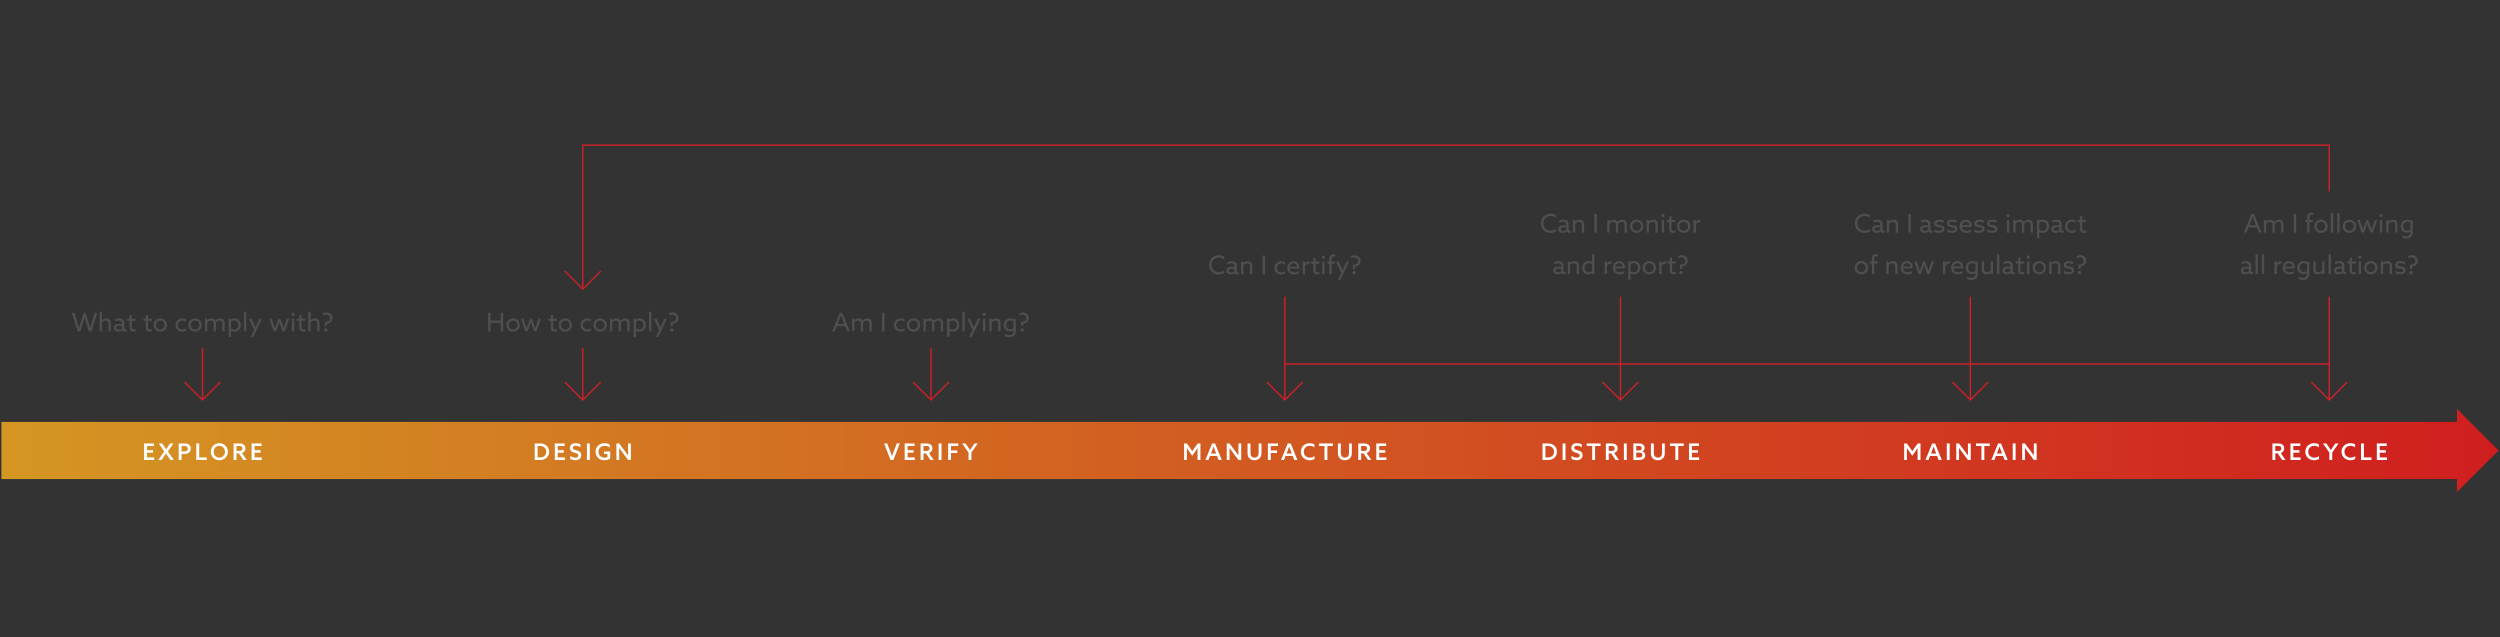 <?xml version="1.0" encoding="UTF-8"?>
<svg id="Layer_1" data-name="Layer 1" xmlns="http://www.w3.org/2000/svg" xmlns:xlink="http://www.w3.org/1999/xlink" viewBox="0 0 1750 446">
  <rect x="0" y="0" width="1750" height="446" fill="#333333" stroke="none"/>
  <defs>
    <style>
      .cls-1 {
        stroke: #cc2027;
      }

      .cls-1, .cls-2 {
        fill: none;
        stroke-miterlimit: 10;
      }

      .cls-3 {
        fill: #4f4f4f;
      }

      .cls-3, .cls-4, .cls-5 {
        stroke-width: 0px;
      }

      .cls-4 {
        fill: url(#Aras_Icon_Gradient_4-2);
      }

      .cls-5 {
        fill: #fff;
      }

      .cls-2 {
        stroke: url(#Aras_Icon_Gradient_4);
        stroke-width: 40px;
      }
    </style>
    <linearGradient id="Aras_Icon_Gradient_4" data-name="Aras Icon Gradient 4" x1="1" y1="315.34" x2="1749" y2="315.34" gradientUnits="userSpaceOnUse">
      <stop offset="0" stop-color="#d49623"/>
      <stop offset="1" stop-color="#d01e1f"/>
    </linearGradient>
    <linearGradient id="Aras_Icon_Gradient_4-2" data-name="Aras Icon Gradient 4" x1="1" x2="1749" xlink:href="#Aras_Icon_Gradient_4"/>
  </defs>
  <g>
    <line class="cls-2" x1="1" y1="315.34" x2="1723.76" y2="315.34"/>
    <polygon class="cls-4" points="1719.85 286.19 1719.85 344.5 1749 315.34 1719.85 286.19"/>
  </g>
  <g>
    <g>
      <path class="cls-3" d="M50.3,218.9h1.82l2.18,7.06c.34,1.1.7,2.29,1.03,3.4h.04c.32-1.12.68-2.27,1.04-3.42l2.21-7.04h1.26l2.21,7.06c.36,1.15.7,2.25,1.04,3.4h.04c.32-1.12.68-2.3,1.03-3.42l2.18-7.04h1.73l-4.05,13.04h-1.82l-2.09-6.63c-.32-1.03-.63-2.03-.92-3.03h-.04c-.29.99-.59,2.02-.92,3.04l-2.07,6.61h-1.85l-4.05-13.04Z"/>
      <path class="cls-3" d="M69.74,218.18h1.62v5.94l.04.02c.76-.7,1.84-1.26,3.1-1.26.95,0,1.73.31,2.3.92s.79,1.42.79,2.59v5.55h-1.62v-5.37c0-.76-.11-1.3-.47-1.66-.36-.36-.86-.52-1.42-.52-1.01,0-2.05.54-2.72,1.28v6.27h-1.62v-13.76Z"/>
      <path class="cls-3" d="M87.4,232.1c-.83,0-1.46-.34-1.76-.97h-.04c-.61.52-1.58.99-2.79.99-1.73,0-3.06-.94-3.06-2.61,0-1.87,1.48-2.74,3.66-2.74.61,0,1.31.07,1.96.16v-.74c0-1.28-.85-1.85-2.36-1.85-1.04,0-1.94.32-2.56.72v-1.48c.63-.4,1.62-.7,2.84-.7,2.36,0,3.67,1.08,3.67,3.06v3.82c0,.49.2.92.86.92.23,0,.45-.05.61-.14v1.37c-.27.09-.63.2-1.04.2ZM85.36,229.94v-1.76c-.54-.09-1.24-.14-1.78-.14-1.19,0-2.21.32-2.21,1.37,0,.92.79,1.33,1.75,1.33.86,0,1.71-.31,2.25-.79Z"/>
      <path class="cls-3" d="M88.98,223.08h1.67v-2.36l1.62-.4v2.75h2.66v1.48h-2.66v4.38c0,1.17.47,1.75,1.42,1.75.45,0,.9-.13,1.24-.27v1.42c-.38.18-.97.31-1.58.31-1.82,0-2.7-1.12-2.7-3.06v-4.52h-1.67v-1.48Z"/>
      <path class="cls-3" d="M100.34,223.08h1.67v-2.36l1.62-.4v2.75h2.66v1.48h-2.66v4.38c0,1.17.47,1.75,1.42,1.75.45,0,.9-.13,1.24-.27v1.42c-.38.18-.97.31-1.58.31-1.82,0-2.7-1.12-2.7-3.06v-4.52h-1.67v-1.48Z"/>
      <path class="cls-3" d="M107.5,227.51c0-2.61,2-4.63,4.68-4.63s4.68,2.02,4.68,4.63-2,4.63-4.68,4.63-4.68-2.02-4.68-4.63ZM115.25,227.51c0-1.78-1.3-3.15-3.06-3.15s-3.06,1.37-3.06,3.15,1.3,3.15,3.06,3.15,3.06-1.37,3.06-3.15Z"/>
      <path class="cls-3" d="M127.61,232.14c-2.81,0-4.77-1.94-4.77-4.61s2.02-4.65,4.81-4.65c.92,0,1.84.22,2.54.63v1.66c-.67-.49-1.51-.81-2.45-.81-1.95,0-3.26,1.31-3.26,3.17s1.33,3.13,3.26,3.13c.99,0,1.89-.32,2.52-.83v1.64c-.72.45-1.69.67-2.65.67Z"/>
      <path class="cls-3" d="M131.86,227.51c0-2.61,2-4.63,4.68-4.63s4.68,2.02,4.68,4.63-2,4.63-4.68,4.63-4.68-2.02-4.68-4.63ZM139.6,227.51c0-1.78-1.3-3.15-3.06-3.15s-3.06,1.37-3.06,3.15,1.3,3.15,3.06,3.15,3.06-1.37,3.06-3.15Z"/>
      <path class="cls-3" d="M143.45,223.08h1.62v1.04l.04.02c.74-.7,1.8-1.26,2.99-1.26,1.12,0,2.2.49,2.72,1.49,1.01-.95,2.12-1.49,3.37-1.49.97,0,1.76.32,2.3.94s.76,1.33.76,2.57v5.55h-1.62v-5.26c0-.83-.13-1.37-.45-1.75-.32-.38-.86-.54-1.35-.54-1.01,0-2.07.63-2.68,1.35.02.2.02.43.02.67v5.53h-1.62v-5.26c0-.92-.11-1.35-.43-1.73s-.81-.56-1.35-.56c-1.04,0-2.05.59-2.68,1.28v6.27h-1.62v-8.86Z"/>
      <path class="cls-3" d="M160.06,223.08h1.6v.65l.04.02c.65-.5,1.51-.86,2.58-.86,2.36,0,4.27,1.8,4.27,4.56s-1.91,4.7-4.56,4.7c-.88,0-1.62-.22-2.27-.58l-.04.02v4.32h-1.62v-12.82ZM163.86,230.71c1.89,0,3.04-1.37,3.04-3.22s-1.13-3.15-2.93-3.15c-.94,0-1.73.36-2.29.88v4.84c.56.38,1.35.65,2.18.65Z"/>
      <path class="cls-3" d="M170.77,218.18h1.62v13.76h-1.62v-13.76Z"/>
      <path class="cls-3" d="M175.51,235.9l2.39-4.92-3.69-7.9h1.8l1.55,3.35c.41.9.85,1.85,1.21,2.67h.04c.4-.88.79-1.76,1.21-2.67l1.55-3.35h1.71l-6,12.82h-1.76Z"/>
      <path class="cls-3" d="M188.54,223.08h1.76l1.31,3.94c.31.92.61,1.85.88,2.74h.04c.31-.9.65-1.85.97-2.74l1.46-3.94h1.15l1.46,3.94c.34.92.67,1.84.97,2.74h.04c.27-.92.56-1.8.87-2.72l1.31-3.96h1.69l-3.08,8.86h-1.6l-1.39-3.8c-.29-.79-.61-1.71-.86-2.49h-.04c-.25.77-.58,1.69-.86,2.49l-1.39,3.8h-1.62l-3.08-8.86Z"/>
      <path class="cls-3" d="M204.02,220.04c0-.63.5-1.13,1.13-1.13s1.13.5,1.13,1.13-.5,1.13-1.13,1.13-1.13-.5-1.13-1.13ZM204.34,223.08h1.62v8.86h-1.62v-8.86Z"/>
      <path class="cls-3" d="M207.82,223.08h1.67v-2.36l1.62-.4v2.75h2.66v1.48h-2.66v4.38c0,1.17.47,1.75,1.42,1.75.45,0,.9-.13,1.24-.27v1.42c-.38.18-.97.31-1.58.31-1.82,0-2.7-1.12-2.7-3.06v-4.52h-1.67v-1.48Z"/>
      <path class="cls-3" d="M215.81,218.18h1.62v5.94l.04.02c.76-.7,1.84-1.26,3.1-1.26.95,0,1.73.31,2.3.92s.79,1.42.79,2.59v5.55h-1.62v-5.37c0-.76-.11-1.3-.47-1.66-.36-.36-.86-.52-1.42-.52-1.01,0-2.05.54-2.72,1.28v6.27h-1.62v-13.76Z"/>
      <path class="cls-3" d="M227.78,225.33c1.87,0,3.28-.95,3.28-2.63,0-1.44-1.08-2.52-2.7-2.52-.81,0-1.64.31-2.29.74v-1.53c.67-.4,1.57-.67,2.5-.67,2.34,0,4.16,1.62,4.16,3.91s-1.71,3.76-3.87,3.94l-.11,1.78h-1.37l-.16-3.04c.14.02.27.02.56.02ZM228.07,229.76c.65,0,1.19.54,1.19,1.19s-.54,1.19-1.19,1.19-1.19-.54-1.19-1.19.54-1.19,1.19-1.19Z"/>
    </g>
    <g>
      <path class="cls-5" d="M100.86,310.41h6.91v1.79h-4.88v2.93h4.24v1.75h-4.24v3.31h5.04v1.81h-7.07v-11.59Z"/>
      <path class="cls-5" d="M114.96,315.98l-3.84-5.57h2.4l1.52,2.22c.43.64.86,1.28,1.26,1.92h.03c.4-.64.85-1.31,1.25-1.9l1.52-2.24h2.27l-3.83,5.57,4.16,6.02h-2.42l-1.83-2.67c-.43-.64-.86-1.28-1.26-1.91h-.03c-.4.62-.81,1.26-1.25,1.89l-1.82,2.69h-2.3l4.16-6.02Z"/>
      <path class="cls-5" d="M125.09,310.41h3.92c1.31,0,2.29.19,3.12.78.83.59,1.39,1.6,1.39,2.87s-.56,2.27-1.39,2.87c-.83.61-1.81.82-3.12.82h-1.89v4.26h-2.03v-11.59ZM128.94,315.98c.8,0,1.36-.1,1.81-.4.45-.3.74-.85.74-1.49s-.29-1.22-.74-1.52c-.45-.3-1.01-.38-1.81-.38h-1.82v3.79h1.82Z"/>
      <path class="cls-5" d="M137.42,310.41h2.03v9.78h5.27v1.81h-7.3v-11.59Z"/>
      <path class="cls-5" d="M147.55,316.2c0-3.38,2.58-5.97,5.97-5.97s5.97,2.59,5.97,5.97-2.56,5.97-5.97,5.97-5.97-2.61-5.97-5.97ZM157.46,316.2c0-2.31-1.66-4.13-3.94-4.13s-3.94,1.82-3.94,4.13,1.68,4.13,3.94,4.13,3.94-1.82,3.94-4.13Z"/>
      <path class="cls-5" d="M163.5,310.41h4.02c1.23,0,2.16.18,2.95.74.79.54,1.33,1.49,1.33,2.72,0,1.57-.93,2.77-2.46,3.22l3.36,4.91h-2.35l-3.15-4.64h-1.65v4.64h-2.03v-11.59ZM167.46,315.67c.71,0,1.22-.08,1.63-.37.43-.29.67-.78.67-1.36,0-.62-.26-1.12-.67-1.41s-.93-.35-1.65-.35h-1.9v3.49h1.92Z"/>
      <path class="cls-5" d="M176.14,310.41h6.92v1.79h-4.88v2.93h4.24v1.75h-4.24v3.31h5.04v1.81h-7.08v-11.59Z"/>
    </g>
    <line class="cls-1" x1="141.77" y1="243.77" x2="141.77" y2="279.98"/>
    <polyline class="cls-1" points="154.32 267.42 141.77 279.98 129.21 267.42"/>
  </g>
  <g>
    <g>
      <path class="cls-3" d="M341.71,218.9h1.71v5.49h7.09v-5.49h1.71v13.04h-1.71v-6h-7.09v6h-1.71v-13.04Z"/>
      <path class="cls-3" d="M354.49,227.51c0-2.61,2-4.63,4.68-4.63s4.68,2.02,4.68,4.63-2,4.63-4.68,4.63-4.68-2.02-4.68-4.63ZM362.23,227.51c0-1.78-1.3-3.15-3.06-3.15s-3.06,1.37-3.06,3.15,1.3,3.15,3.06,3.15,3.06-1.37,3.06-3.15Z"/>
      <path class="cls-3" d="M364.69,223.08h1.76l1.31,3.94c.31.92.61,1.85.88,2.74h.04c.31-.9.65-1.85.97-2.74l1.46-3.94h1.15l1.46,3.94c.34.92.67,1.84.97,2.74h.04c.27-.92.56-1.8.86-2.72l1.31-3.96h1.69l-3.08,8.86h-1.6l-1.39-3.8c-.29-.79-.61-1.71-.86-2.49h-.04c-.25.77-.58,1.69-.86,2.49l-1.39,3.8h-1.62l-3.08-8.86Z"/>
      <path class="cls-3" d="M383.86,223.08h1.67v-2.36l1.62-.4v2.75h2.66v1.48h-2.66v4.38c0,1.17.47,1.75,1.42,1.75.45,0,.9-.13,1.24-.27v1.42c-.38.18-.97.31-1.58.31-1.82,0-2.7-1.12-2.7-3.06v-4.52h-1.67v-1.48Z"/>
      <path class="cls-3" d="M391.03,227.51c0-2.61,2-4.63,4.68-4.63s4.68,2.02,4.68,4.63-2,4.63-4.68,4.63-4.68-2.02-4.68-4.63ZM398.77,227.51c0-1.78-1.3-3.15-3.06-3.15s-3.06,1.37-3.06,3.15,1.3,3.15,3.06,3.15,3.06-1.37,3.06-3.15Z"/>
      <path class="cls-3" d="M411.13,232.14c-2.81,0-4.77-1.94-4.77-4.61s2.02-4.65,4.81-4.65c.92,0,1.84.22,2.54.63v1.66c-.67-.49-1.51-.81-2.45-.81-1.95,0-3.26,1.31-3.26,3.17s1.33,3.13,3.26,3.13c.99,0,1.89-.32,2.52-.83v1.64c-.72.45-1.69.67-2.65.67Z"/>
      <path class="cls-3" d="M415.38,227.51c0-2.61,2-4.63,4.68-4.63s4.68,2.02,4.68,4.63-2,4.63-4.68,4.63-4.68-2.02-4.68-4.63ZM423.12,227.51c0-1.78-1.3-3.15-3.06-3.15s-3.06,1.37-3.06,3.15,1.3,3.15,3.06,3.15,3.06-1.37,3.06-3.15Z"/>
      <path class="cls-3" d="M426.97,223.08h1.62v1.04l.04.02c.74-.7,1.8-1.26,2.99-1.26,1.12,0,2.2.49,2.72,1.49,1.01-.95,2.12-1.49,3.37-1.49.97,0,1.76.32,2.3.94s.76,1.33.76,2.57v5.55h-1.62v-5.26c0-.83-.13-1.37-.45-1.75-.32-.38-.86-.54-1.35-.54-1.01,0-2.07.63-2.68,1.35.02.2.02.43.02.67v5.53h-1.62v-5.26c0-.92-.11-1.35-.43-1.73s-.81-.56-1.35-.56c-1.04,0-2.05.59-2.68,1.28v6.27h-1.62v-8.86Z"/>
      <path class="cls-3" d="M443.59,223.08h1.6v.65l.04.02c.65-.5,1.51-.86,2.58-.86,2.36,0,4.27,1.8,4.27,4.56s-1.91,4.7-4.56,4.7c-.88,0-1.62-.22-2.27-.58l-.04.02v4.32h-1.62v-12.82ZM447.38,230.71c1.89,0,3.04-1.37,3.04-3.22s-1.13-3.15-2.94-3.15c-.94,0-1.73.36-2.29.88v4.84c.56.38,1.35.65,2.18.65Z"/>
      <path class="cls-3" d="M454.3,218.18h1.62v13.76h-1.62v-13.76Z"/>
      <path class="cls-3" d="M459.03,235.9l2.39-4.92-3.69-7.9h1.8l1.55,3.35c.41.9.85,1.85,1.21,2.67h.04c.4-.88.79-1.76,1.21-2.67l1.55-3.35h1.71l-6,12.82h-1.76Z"/>
      <path class="cls-3" d="M469.97,225.33c1.87,0,3.28-.95,3.28-2.63,0-1.44-1.08-2.52-2.7-2.52-.81,0-1.64.31-2.29.74v-1.53c.67-.4,1.57-.67,2.5-.67,2.34,0,4.16,1.62,4.16,3.91s-1.71,3.76-3.87,3.94l-.11,1.78h-1.37l-.16-3.04c.14.02.27.02.56.02ZM470.26,229.76c.65,0,1.19.54,1.19,1.19s-.54,1.19-1.19,1.19-1.19-.54-1.19-1.19.54-1.19,1.19-1.19Z"/>
    </g>
    <g>
      <path class="cls-5" d="M374.3,310.41h3.87c1.78,0,3.3.5,4.45,1.55,1.15,1.04,1.78,2.54,1.78,4.24s-.62,3.18-1.78,4.24c-1.15,1.04-2.66,1.55-4.45,1.55h-3.87v-11.59ZM381.05,319.24c.82-.69,1.31-1.79,1.31-3.04s-.5-2.37-1.31-3.04c-.83-.69-1.86-.96-3.04-.96h-1.68v7.99h1.68c1.18,0,2.21-.27,3.04-.94Z"/>
      <path class="cls-5" d="M388.36,310.41h6.92v1.79h-4.88v2.93h4.24v1.75h-4.24v3.31h5.04v1.81h-7.08v-11.59Z"/>
      <path class="cls-5" d="M402.81,320.36c1.25,0,2.03-.53,2.03-1.54,0-.64-.3-1.04-1.07-1.38s-2.24-.61-3.22-1.14c-.99-.53-1.57-1.36-1.57-2.69,0-2.13,1.57-3.39,3.92-3.39,1.1,0,2.45.29,3.41.82v2.03c-1.14-.74-2.46-1.06-3.38-1.06-1.15,0-1.92.5-1.92,1.42,0,.69.37,1.06,1.14,1.38.78.32,2.29.58,3.26,1.15.98.56,1.46,1.47,1.46,2.67,0,2.21-1.62,3.52-4.02,3.52-1.2,0-2.66-.34-3.73-.96v-2.1c1.2.88,2.72,1.25,3.68,1.25Z"/>
      <path class="cls-5" d="M410.84,310.41h2.03v11.59h-2.03v-11.59Z"/>
      <path class="cls-5" d="M422.81,316.01h4.34v5.06c-1.04.66-2.56,1.1-4.05,1.1-3.63,0-6.21-2.5-6.21-5.94s2.58-6,6.26-6c1.5,0,2.77.42,3.65.94v2.11c-.98-.72-2.27-1.22-3.62-1.22-2.56,0-4.24,1.82-4.24,4.15s1.58,4.16,4.26,4.16c.74,0,1.44-.18,1.97-.43v-2.21h-2.35v-1.73Z"/>
      <path class="cls-5" d="M431.48,310.41h1.92l4.16,5.55c.71.94,1.39,1.89,2.08,2.85h.03c-.02-1.07-.03-2.22-.03-3.34v-5.06h1.97v11.59h-1.92l-4.16-5.55c-.7-.94-1.41-1.89-2.1-2.85h-.03c.02,1.07.03,2.21.03,3.33v5.07h-1.95v-11.59Z"/>
    </g>
    <line class="cls-1" x1="407.95" y1="243.77" x2="407.95" y2="279.98"/>
    <polyline class="cls-1" points="420.5 267.42 407.95 279.98 395.39 267.42"/>
    <polyline class="cls-1" points="420.5 189.77 407.95 202.33 395.39 189.77"/>
  </g>
  <g>
    <g>
      <path class="cls-3" d="M587.84,218.9h1.75l5.33,13.04h-1.84l-1.48-3.64h-5.87l-1.46,3.64h-1.75l5.31-13.04ZM591.03,226.81l-.85-2.2c-.47-1.22-1.04-2.79-1.44-3.89h-.04c-.41,1.1-1.01,2.65-1.51,3.93l-.87,2.16h4.7Z"/>
      <path class="cls-3" d="M596.43,223.08h1.62v1.04l.04.02c.74-.7,1.8-1.26,2.99-1.26,1.12,0,2.2.49,2.72,1.49,1.01-.95,2.12-1.49,3.37-1.49.97,0,1.76.32,2.3.94s.76,1.33.76,2.57v5.55h-1.62v-5.26c0-.83-.13-1.37-.45-1.75-.32-.38-.86-.54-1.35-.54-1.01,0-2.07.63-2.68,1.35.02.2.02.43.02.67v5.53h-1.62v-5.26c0-.92-.11-1.35-.43-1.73s-.81-.56-1.35-.56c-1.04,0-2.05.59-2.68,1.28v6.27h-1.62v-8.86Z"/>
      <path class="cls-3" d="M617.43,218.9h1.71v13.04h-1.71v-13.04Z"/>
      <path class="cls-3" d="M630.54,232.14c-2.81,0-4.77-1.94-4.77-4.61s2.02-4.65,4.81-4.65c.92,0,1.84.22,2.54.63v1.66c-.67-.49-1.51-.81-2.45-.81-1.95,0-3.26,1.31-3.26,3.17s1.33,3.13,3.26,3.13c.99,0,1.89-.32,2.52-.83v1.64c-.72.45-1.69.67-2.65.67Z"/>
      <path class="cls-3" d="M634.79,227.51c0-2.61,2-4.63,4.68-4.63s4.68,2.02,4.68,4.63-2,4.63-4.68,4.63-4.68-2.02-4.68-4.63ZM642.53,227.51c0-1.78-1.3-3.15-3.06-3.15s-3.06,1.37-3.06,3.15,1.3,3.15,3.06,3.15,3.06-1.37,3.06-3.15Z"/>
      <path class="cls-3" d="M646.38,223.08h1.62v1.04l.04.02c.74-.7,1.8-1.26,2.99-1.26,1.12,0,2.2.49,2.72,1.49,1.01-.95,2.12-1.49,3.37-1.49.97,0,1.76.32,2.3.94s.76,1.33.76,2.57v5.55h-1.62v-5.26c0-.83-.13-1.37-.45-1.75-.32-.38-.86-.54-1.35-.54-1.01,0-2.07.63-2.68,1.35.02.2.02.43.02.67v5.53h-1.62v-5.26c0-.92-.11-1.35-.43-1.73s-.81-.56-1.35-.56c-1.04,0-2.05.59-2.68,1.28v6.27h-1.62v-8.86Z"/>
      <path class="cls-3" d="M662.99,223.08h1.6v.65l.04.02c.65-.5,1.51-.86,2.58-.86,2.36,0,4.27,1.8,4.27,4.56s-1.91,4.7-4.56,4.7c-.88,0-1.62-.22-2.27-.58l-.04.02v4.32h-1.62v-12.82ZM666.79,230.71c1.89,0,3.04-1.37,3.04-3.22s-1.13-3.15-2.94-3.15c-.94,0-1.73.36-2.29.88v4.84c.56.38,1.35.65,2.18.65Z"/>
      <path class="cls-3" d="M673.7,218.18h1.62v13.76h-1.62v-13.76Z"/>
      <path class="cls-3" d="M678.43,235.9l2.39-4.92-3.69-7.9h1.8l1.55,3.35c.41.9.85,1.85,1.21,2.67h.04c.4-.88.79-1.76,1.21-2.67l1.55-3.35h1.71l-6,12.82h-1.76Z"/>
      <path class="cls-3" d="M687.74,220.04c0-.63.5-1.13,1.13-1.13s1.13.5,1.13,1.13-.5,1.13-1.13,1.13-1.13-.5-1.13-1.13ZM688.07,223.08h1.62v8.86h-1.62v-8.86Z"/>
      <path class="cls-3" d="M692.53,223.08h1.62v1.04l.04.02c.76-.7,1.84-1.26,3.1-1.26.95,0,1.73.31,2.3.92s.79,1.42.79,2.59v5.55h-1.62v-5.37c0-.76-.11-1.3-.47-1.66-.36-.36-.86-.52-1.42-.52-1.01,0-2.05.54-2.72,1.28v6.27h-1.62v-8.86Z"/>
      <path class="cls-3" d="M706.5,234.62c1.8,0,2.93-1.03,2.93-2.74v-.72l-.04-.02c-.68.52-1.58.81-2.52.81-2.39,0-4.27-1.78-4.27-4.43s1.87-4.65,4.63-4.65c1.01,0,1.84.27,2.52.63l1.3-.31v8.71c0,2.59-1.71,4.16-4.48,4.16-1.15,0-2.2-.29-2.95-.72v-1.6c.76.52,1.82.86,2.88.86ZM707.2,230.54c.85,0,1.67-.32,2.23-.79v-4.84c-.56-.32-1.35-.58-2.12-.58-1.93,0-3.06,1.39-3.06,3.13s1.13,3.08,2.95,3.08Z"/>
      <path class="cls-3" d="M715.21,225.33c1.87,0,3.28-.95,3.28-2.63,0-1.44-1.08-2.52-2.7-2.52-.81,0-1.64.31-2.29.74v-1.53c.67-.4,1.57-.67,2.5-.67,2.34,0,4.16,1.62,4.16,3.91s-1.71,3.76-3.87,3.94l-.11,1.78h-1.37l-.16-3.04c.14.02.27.02.56.02ZM715.5,229.76c.65,0,1.19.54,1.19,1.19s-.54,1.19-1.19,1.19-1.19-.54-1.19-1.19.54-1.19,1.19-1.19Z"/>
    </g>
    <g>
      <path class="cls-5" d="M618.88,310.41h2.19l2.16,5.79c.38,1.02.75,2.05,1.12,3.1h.03c.38-1.06.77-2.08,1.17-3.14l2.19-5.76h2.08l-4.43,11.59h-2.06l-4.45-11.59Z"/>
      <path class="cls-5" d="M633.27,310.41h6.92v1.79h-4.88v2.93h4.24v1.75h-4.24v3.31h5.04v1.81h-7.08v-11.59Z"/>
      <path class="cls-5" d="M644.4,310.41h4.02c1.23,0,2.16.18,2.95.74.78.54,1.33,1.49,1.33,2.72,0,1.57-.93,2.77-2.46,3.22l3.36,4.91h-2.35l-3.15-4.64h-1.65v4.64h-2.03v-11.59ZM648.36,315.67c.71,0,1.22-.08,1.63-.37.43-.29.67-.78.67-1.36,0-.62-.26-1.12-.67-1.41s-.93-.35-1.65-.35h-1.9v3.49h1.92Z"/>
      <path class="cls-5" d="M657.04,310.41h2.03v11.59h-2.03v-11.59Z"/>
      <path class="cls-5" d="M663.67,310.41h7.09v1.79h-5.06v3.12h4.42v1.75h-4.42v4.93h-2.03v-11.59Z"/>
      <path class="cls-5" d="M677.97,316.78l-4.48-6.37h2.38l1.68,2.46c.48.71.99,1.44,1.44,2.15h.03c.45-.71.93-1.41,1.44-2.16l1.68-2.45h2.3l-4.45,6.35v5.23h-2.03v-5.22Z"/>
    </g>
    <line class="cls-1" x1="651.66" y1="243.77" x2="651.66" y2="279.98"/>
    <polyline class="cls-1" points="664.22 267.42 651.66 279.98 639.1 267.42"/>
  </g>
  <g>
    <g>
      <path class="cls-3" d="M853.2,192.14c-3.98,0-6.84-2.88-6.84-6.68s2.77-6.75,6.82-6.75c1.39,0,2.68.32,3.71.96v1.84c-.99-.74-2.32-1.21-3.69-1.21-3.01,0-5.11,2.21-5.11,5.11s2.09,5.15,5.22,5.15c1.41,0,2.67-.47,3.69-1.24v1.84c-1.04.65-2.43.99-3.8.99Z"/>
      <path class="cls-3" d="M866.18,192.1c-.83,0-1.46-.34-1.76-.97h-.04c-.61.52-1.58.99-2.79.99-1.73,0-3.06-.94-3.06-2.61,0-1.87,1.48-2.74,3.66-2.74.61,0,1.31.07,1.96.16v-.74c0-1.28-.85-1.85-2.36-1.85-1.04,0-1.95.32-2.56.72v-1.48c.63-.4,1.62-.7,2.84-.7,2.36,0,3.67,1.08,3.67,3.06v3.82c0,.49.2.92.86.92.23,0,.45-.05.61-.14v1.37c-.27.09-.63.2-1.04.2ZM864.14,189.94v-1.76c-.54-.09-1.24-.14-1.78-.14-1.19,0-2.21.32-2.21,1.37,0,.92.79,1.33,1.75,1.33.87,0,1.71-.31,2.25-.79Z"/>
      <path class="cls-3" d="M868.75,183.08h1.62v1.04l.04.02c.76-.7,1.84-1.26,3.1-1.26.95,0,1.73.31,2.3.92s.79,1.42.79,2.59v5.55h-1.62v-5.37c0-.76-.11-1.3-.47-1.66-.36-.36-.86-.52-1.42-.52-1.01,0-2.05.54-2.72,1.28v6.27h-1.62v-8.86Z"/>
      <path class="cls-3" d="M883.8,178.9h1.71v13.04h-1.71v-13.04Z"/>
      <path class="cls-3" d="M896.9,192.14c-2.81,0-4.77-1.94-4.77-4.61s2.02-4.65,4.81-4.65c.92,0,1.84.22,2.54.63v1.66c-.67-.49-1.51-.81-2.45-.81-1.95,0-3.26,1.31-3.26,3.17s1.33,3.13,3.26,3.13c.99,0,1.89-.32,2.52-.83v1.64c-.72.45-1.69.67-2.65.67Z"/>
      <path class="cls-3" d="M905.96,192.14c-2.81,0-4.81-1.78-4.81-4.59s1.98-4.66,4.39-4.66c2.18,0,4.05,1.51,4.05,4.3,0,.27-.02.63-.04.83h-6.77c.21,1.71,1.51,2.66,3.28,2.66,1.15,0,2.2-.41,3.04-1.03v1.66c-.81.52-2.03.83-3.15.83ZM908.03,186.7c-.12-1.73-1.39-2.36-2.5-2.36-1.22,0-2.45.77-2.72,2.36h5.22Z"/>
      <path class="cls-3" d="M911.9,183.08h1.62v1.3l.04.02c.61-.86,1.58-1.39,2.63-1.39.18,0,.38.02.58.07v1.6c-.22-.05-.43-.07-.63-.07-1.21,0-2.05.61-2.61,1.57v5.76h-1.62v-8.86Z"/>
      <path class="cls-3" d="M917.62,183.08h1.67v-2.36l1.62-.4v2.75h2.66v1.48h-2.66v4.38c0,1.17.47,1.75,1.42,1.75.45,0,.9-.13,1.24-.27v1.42c-.38.18-.97.31-1.58.31-1.82,0-2.7-1.12-2.7-3.06v-4.52h-1.67v-1.48Z"/>
      <path class="cls-3" d="M925.29,180.04c0-.63.5-1.13,1.13-1.13s1.13.5,1.13,1.13-.5,1.13-1.13,1.13-1.13-.5-1.13-1.13ZM925.61,183.08h1.62v8.86h-1.62v-8.86Z"/>
      <path class="cls-3" d="M930.53,184.56h-1.42v-1.48h1.42v-2.07c0-1.96.94-3.02,2.74-3.02.52,0,1.08.11,1.4.25v1.42c-.32-.13-.76-.22-1.15-.22-1.01,0-1.37.59-1.37,1.64v2h2.3v1.48h-2.3v7.38h-1.62v-7.38Z"/>
      <path class="cls-3" d="M936.54,195.9l2.39-4.92-3.69-7.9h1.8l1.55,3.35c.41.9.85,1.85,1.21,2.67h.04c.4-.88.79-1.76,1.21-2.67l1.55-3.35h1.71l-6,12.82h-1.77Z"/>
      <path class="cls-3" d="M947.48,185.33c1.87,0,3.28-.95,3.28-2.63,0-1.44-1.08-2.52-2.7-2.52-.81,0-1.64.31-2.29.74v-1.53c.67-.4,1.57-.67,2.5-.67,2.34,0,4.16,1.62,4.16,3.91s-1.71,3.76-3.87,3.94l-.11,1.78h-1.37l-.16-3.04c.14.02.27.02.56.02ZM947.77,189.76c.65,0,1.19.54,1.19,1.19s-.54,1.19-1.19,1.19-1.19-.54-1.19-1.19.54-1.19,1.19-1.19Z"/>
    </g>
    <g>
      <path class="cls-5" d="M828.86,310.41h1.95l3.78,5.39,3.78-5.39h1.94v11.59h-2.03v-5.59c0-.96.02-1.94.03-2.72h-.03c-.53.8-1.07,1.6-1.62,2.38l-2.11,3.01-2.1-3.01c-.54-.78-1.1-1.58-1.63-2.38h-.03c.02.78.03,1.76.03,2.72v5.59h-1.95v-11.59Z"/>
      <path class="cls-5" d="M848.48,310.41h2.06l4.69,11.59h-2.18l-1.12-2.83h-4.95l-1.12,2.83h-2.08l4.69-11.59ZM851.3,317.5l-.61-1.6c-.38-1.02-.85-2.3-1.17-3.22h-.03c-.34.94-.8,2.18-1.22,3.23l-.62,1.58h3.65Z"/>
      <path class="cls-5" d="M858.72,310.41h1.92l4.16,5.55c.71.94,1.39,1.89,2.08,2.85h.03c-.02-1.07-.03-2.22-.03-3.34v-5.06h1.97v11.59h-1.92l-4.16-5.55c-.7-.94-1.41-1.89-2.1-2.85h-.03c.02,1.07.03,2.21.03,3.33v5.07h-1.95v-11.59Z"/>
      <path class="cls-5" d="M875.34,310.41v6.5c0,.88.11,1.71.59,2.35.48.66,1.23,1.06,2.27,1.06s1.79-.4,2.27-1.06c.48-.64.59-1.47.59-2.35v-6.5h1.97v6.63c0,1.25-.24,2.53-1.06,3.52-.82.99-2.15,1.62-3.81,1.62s-2.99-.61-3.81-1.62c-.83-.99-1.06-2.26-1.06-3.52v-6.63h2.03Z"/>
      <path class="cls-5" d="M887.52,310.41h7.09v1.79h-5.06v3.12h4.42v1.75h-4.42v4.93h-2.03v-11.59Z"/>
      <path class="cls-5" d="M901.42,310.41h2.06l4.69,11.59h-2.18l-1.12-2.83h-4.95l-1.12,2.83h-2.08l4.69-11.59ZM904.24,317.5l-.61-1.6c-.38-1.02-.85-2.3-1.17-3.22h-.03c-.34.94-.8,2.18-1.22,3.23l-.62,1.58h3.65Z"/>
      <path class="cls-5" d="M916.78,322.17c-3.63,0-6.2-2.56-6.2-5.94s2.53-6,6.2-6c1.23,0,2.38.29,3.3.82v2.08c-.88-.64-2.05-1.06-3.25-1.06-2.46,0-4.19,1.78-4.19,4.11s1.7,4.15,4.29,4.15c1.22,0,2.35-.42,3.25-1.09v2.06c-.94.58-2.19.86-3.39.86Z"/>
      <path class="cls-5" d="M927.13,312.2h-3.81v-1.79h9.67v1.79h-3.83v9.8h-2.03v-9.8Z"/>
      <path class="cls-5" d="M938.59,310.41v6.5c0,.88.11,1.71.59,2.35.48.66,1.23,1.06,2.27,1.06s1.79-.4,2.27-1.06c.48-.64.59-1.47.59-2.35v-6.5h1.97v6.63c0,1.25-.24,2.53-1.06,3.52-.82.99-2.15,1.62-3.81,1.62s-2.99-.61-3.81-1.62c-.83-.99-1.06-2.26-1.06-3.52v-6.63h2.03Z"/>
      <path class="cls-5" d="M950.77,310.41h4.02c1.23,0,2.16.18,2.95.74.78.54,1.33,1.49,1.33,2.72,0,1.57-.93,2.77-2.46,3.22l3.36,4.91h-2.35l-3.15-4.64h-1.65v4.64h-2.03v-11.59ZM954.72,315.67c.71,0,1.22-.08,1.63-.37.43-.29.67-.78.67-1.36,0-.62-.26-1.12-.67-1.41s-.93-.35-1.65-.35h-1.9v3.49h1.92Z"/>
      <path class="cls-5" d="M963.41,310.41h6.92v1.79h-4.88v2.93h4.24v1.75h-4.24v3.31h5.04v1.81h-7.08v-11.59Z"/>
    </g>
    <line class="cls-1" x1="899.4" y1="254.77" x2="899.4" y2="279.98"/>
    <polyline class="cls-1" points="911.95 267.42 899.4 279.98 886.84 267.42"/>
  </g>
  <polyline class="cls-1" points="899.4 207.67 899.4 254.77 1630.49 254.77"/>
  <g>
    <g>
      <path class="cls-3" d="M1085.48,163.03c-3.98,0-6.84-2.88-6.84-6.68s2.77-6.75,6.82-6.75c1.39,0,2.68.32,3.71.96v1.84c-.99-.74-2.32-1.21-3.69-1.21-3.01,0-5.11,2.21-5.11,5.11s2.09,5.15,5.22,5.15c1.4,0,2.67-.47,3.69-1.24v1.84c-1.04.65-2.43.99-3.8.99Z"/>
      <path class="cls-3" d="M1098.46,163c-.83,0-1.46-.34-1.76-.97h-.04c-.61.52-1.58.99-2.79.99-1.73,0-3.06-.94-3.06-2.61,0-1.87,1.48-2.74,3.66-2.74.61,0,1.31.07,1.96.16v-.74c0-1.28-.85-1.85-2.36-1.85-1.04,0-1.94.32-2.56.72v-1.48c.63-.4,1.62-.7,2.84-.7,2.36,0,3.67,1.08,3.67,3.06v3.82c0,.49.2.92.86.92.23,0,.45-.05.61-.14v1.37c-.27.09-.63.2-1.04.2ZM1096.42,160.83v-1.76c-.54-.09-1.24-.14-1.78-.14-1.19,0-2.21.32-2.21,1.37,0,.92.79,1.33,1.75,1.33.86,0,1.71-.31,2.25-.79Z"/>
      <path class="cls-3" d="M1101.03,153.98h1.62v1.04l.04.02c.76-.7,1.84-1.26,3.1-1.26.95,0,1.73.31,2.3.92s.79,1.42.79,2.59v5.55h-1.62v-5.37c0-.76-.11-1.3-.47-1.66-.36-.36-.86-.52-1.42-.52-1.01,0-2.05.54-2.72,1.28v6.27h-1.62v-8.86Z"/>
      <path class="cls-3" d="M1116.07,149.8h1.71v13.04h-1.71v-13.04Z"/>
      <path class="cls-3" d="M1125.02,153.98h1.62v1.04l.04.02c.74-.7,1.8-1.26,2.99-1.26,1.12,0,2.2.49,2.72,1.49,1.01-.95,2.12-1.49,3.37-1.49.97,0,1.76.32,2.3.94s.76,1.33.76,2.57v5.55h-1.62v-5.26c0-.83-.13-1.37-.45-1.75-.32-.38-.86-.54-1.35-.54-1.01,0-2.07.63-2.68,1.35.02.2.02.43.02.67v5.53h-1.62v-5.26c0-.92-.11-1.35-.43-1.73s-.81-.56-1.35-.56c-1.04,0-2.05.59-2.68,1.28v6.27h-1.62v-8.86Z"/>
      <path class="cls-3" d="M1141.02,158.4c0-2.61,2-4.63,4.68-4.63s4.68,2.02,4.68,4.63-2,4.63-4.68,4.63-4.68-2.02-4.68-4.63ZM1148.76,158.4c0-1.78-1.3-3.15-3.06-3.15s-3.06,1.37-3.06,3.15,1.3,3.15,3.06,3.15,3.06-1.37,3.06-3.15Z"/>
      <path class="cls-3" d="M1152.62,153.98h1.62v1.04l.04.02c.76-.7,1.84-1.26,3.1-1.26.95,0,1.73.31,2.3.92s.79,1.42.79,2.59v5.55h-1.62v-5.37c0-.76-.11-1.3-.47-1.66-.36-.36-.86-.52-1.42-.52-1.01,0-2.05.54-2.72,1.28v6.27h-1.62v-8.86Z"/>
      <path class="cls-3" d="M1162.95,150.93c0-.63.5-1.13,1.13-1.13s1.13.5,1.13,1.13-.5,1.13-1.13,1.13-1.13-.5-1.13-1.13ZM1163.27,153.98h1.62v8.86h-1.62v-8.86Z"/>
      <path class="cls-3" d="M1166.74,153.98h1.67v-2.36l1.62-.4v2.75h2.66v1.48h-2.66v4.38c0,1.17.47,1.75,1.42,1.75.45,0,.9-.13,1.24-.27v1.42c-.38.18-.97.31-1.58.31-1.82,0-2.7-1.12-2.7-3.06v-4.52h-1.67v-1.48Z"/>
      <path class="cls-3" d="M1173.91,158.4c0-2.61,2-4.63,4.68-4.63s4.68,2.02,4.68,4.63-2,4.63-4.68,4.63-4.68-2.02-4.68-4.63ZM1181.65,158.4c0-1.78-1.3-3.15-3.06-3.15s-3.06,1.37-3.06,3.15,1.3,3.15,3.06,3.15,3.06-1.37,3.06-3.15Z"/>
      <path class="cls-3" d="M1185.5,153.98h1.62v1.3l.04.02c.61-.86,1.58-1.39,2.63-1.39.18,0,.38.02.58.07v1.6c-.22-.05-.43-.07-.63-.07-1.21,0-2.05.61-2.61,1.57v5.76h-1.62v-8.86Z"/>
      <path class="cls-3" d="M1094.89,192c-.83,0-1.46-.34-1.76-.97h-.04c-.61.52-1.58.99-2.79.99-1.73,0-3.06-.94-3.06-2.61,0-1.87,1.48-2.74,3.66-2.74.61,0,1.31.07,1.96.16v-.74c0-1.28-.85-1.85-2.36-1.85-1.04,0-1.94.32-2.56.72v-1.48c.63-.4,1.62-.7,2.84-.7,2.36,0,3.67,1.08,3.67,3.06v3.82c0,.49.2.92.86.92.23,0,.45-.05.61-.14v1.37c-.27.09-.63.2-1.04.2ZM1092.86,189.83v-1.76c-.54-.09-1.24-.14-1.78-.14-1.19,0-2.21.32-2.21,1.37,0,.92.79,1.33,1.75,1.33.86,0,1.71-.31,2.25-.79Z"/>
      <path class="cls-3" d="M1097.46,182.98h1.62v1.04l.04.02c.76-.7,1.84-1.26,3.1-1.26.95,0,1.73.31,2.3.92s.79,1.42.79,2.59v5.55h-1.62v-5.37c0-.76-.11-1.3-.47-1.66-.36-.36-.86-.52-1.42-.52-1.01,0-2.05.54-2.72,1.28v6.27h-1.62v-8.86Z"/>
      <path class="cls-3" d="M1114.42,191.17l-.04-.02c-.61.52-1.51.88-2.59.88-2.32,0-4.25-1.73-4.25-4.48s1.91-4.77,4.63-4.77c.88,0,1.58.23,2.2.52l.04-.02v-5.2h1.62v13.76h-1.6v-.67ZM1114.4,189.69v-4.88c-.58-.34-1.33-.59-2.14-.59-1.93,0-3.08,1.46-3.08,3.26s1.12,3.12,2.94,3.12c.92,0,1.69-.36,2.29-.9Z"/>
      <path class="cls-3" d="M1123.22,182.98h1.62v1.3l.04.02c.61-.86,1.58-1.39,2.63-1.39.18,0,.38.02.58.07v1.6c-.22-.05-.43-.07-.63-.07-1.21,0-2.05.61-2.61,1.57v5.76h-1.62v-8.86Z"/>
      <path class="cls-3" d="M1133.8,192.03c-2.81,0-4.81-1.78-4.81-4.59s1.98-4.66,4.39-4.66c2.18,0,4.05,1.51,4.05,4.3,0,.27-.02.63-.04.83h-6.77c.22,1.71,1.51,2.66,3.28,2.66,1.15,0,2.2-.41,3.04-1.03v1.66c-.81.52-2.03.83-3.15.83ZM1135.88,186.59c-.13-1.73-1.39-2.36-2.5-2.36-1.22,0-2.45.77-2.72,2.36h5.22Z"/>
      <path class="cls-3" d="M1139.75,182.98h1.6v.65l.04.02c.65-.5,1.51-.86,2.58-.86,2.36,0,4.27,1.8,4.27,4.56s-1.91,4.7-4.56,4.7c-.88,0-1.62-.22-2.27-.58l-.04.02v4.32h-1.62v-12.82ZM1143.54,190.61c1.89,0,3.04-1.37,3.04-3.22s-1.13-3.15-2.93-3.15c-.94,0-1.73.36-2.29.88v4.84c.56.38,1.35.65,2.18.65Z"/>
      <path class="cls-3" d="M1149.84,187.4c0-2.61,2-4.63,4.68-4.63s4.68,2.02,4.68,4.63-2,4.63-4.68,4.63-4.68-2.02-4.68-4.63ZM1157.58,187.4c0-1.78-1.3-3.15-3.06-3.15s-3.06,1.37-3.06,3.15,1.3,3.15,3.06,3.15,3.06-1.37,3.06-3.15Z"/>
      <path class="cls-3" d="M1161.43,182.98h1.62v1.3l.04.02c.61-.86,1.58-1.39,2.63-1.39.18,0,.38.02.58.07v1.6c-.22-.05-.43-.07-.63-.07-1.21,0-2.05.61-2.61,1.57v5.76h-1.62v-8.86Z"/>
      <path class="cls-3" d="M1167.16,182.98h1.67v-2.36l1.62-.4v2.75h2.66v1.48h-2.66v4.38c0,1.17.47,1.75,1.42,1.75.45,0,.9-.13,1.24-.27v1.42c-.38.18-.97.31-1.58.31-1.82,0-2.7-1.12-2.7-3.06v-4.52h-1.67v-1.48Z"/>
      <path class="cls-3" d="M1176.46,185.23c1.87,0,3.28-.95,3.28-2.63,0-1.44-1.08-2.52-2.7-2.52-.81,0-1.64.31-2.29.74v-1.53c.67-.4,1.57-.67,2.5-.67,2.34,0,4.16,1.62,4.16,3.91s-1.71,3.76-3.87,3.94l-.11,1.78h-1.37l-.16-3.04c.14.02.27.02.56.02ZM1176.75,189.66c.65,0,1.19.54,1.19,1.19s-.54,1.19-1.19,1.19-1.19-.54-1.19-1.19.54-1.19,1.19-1.19Z"/>
    </g>
    <g>
      <path class="cls-5" d="M1079.76,310.41h3.87c1.78,0,3.3.5,4.45,1.55,1.15,1.04,1.78,2.54,1.78,4.24s-.62,3.18-1.78,4.24c-1.15,1.04-2.66,1.55-4.45,1.55h-3.87v-11.59ZM1086.51,319.24c.82-.69,1.31-1.79,1.31-3.04s-.5-2.37-1.31-3.04c-.83-.69-1.86-.96-3.04-.96h-1.68v7.99h1.68c1.18,0,2.21-.27,3.04-.94Z"/>
      <path class="cls-5" d="M1093.82,310.41h2.03v11.59h-2.03v-11.59Z"/>
      <path class="cls-5" d="M1103.76,320.36c1.25,0,2.03-.53,2.03-1.54,0-.64-.3-1.04-1.07-1.38s-2.24-.61-3.22-1.14c-.99-.53-1.57-1.36-1.57-2.69,0-2.13,1.57-3.39,3.92-3.39,1.1,0,2.45.29,3.41.82v2.03c-1.14-.74-2.46-1.06-3.38-1.06-1.15,0-1.92.5-1.92,1.42,0,.69.37,1.06,1.14,1.38.78.32,2.29.58,3.26,1.15.98.56,1.46,1.47,1.46,2.67,0,2.21-1.62,3.52-4.02,3.52-1.2,0-2.66-.34-3.73-.96v-2.1c1.2.88,2.72,1.25,3.68,1.25Z"/>
      <path class="cls-5" d="M1114.53,312.2h-3.81v-1.79h9.67v1.79h-3.83v9.8h-2.03v-9.8Z"/>
      <path class="cls-5" d="M1124.08,310.41h4.02c1.23,0,2.16.18,2.95.74.78.54,1.33,1.49,1.33,2.72,0,1.57-.93,2.77-2.46,3.22l3.36,4.91h-2.35l-3.15-4.64h-1.65v4.64h-2.03v-11.59ZM1128.03,315.67c.71,0,1.22-.08,1.63-.37.43-.29.67-.78.67-1.36,0-.62-.26-1.12-.67-1.41s-.93-.35-1.65-.35h-1.9v3.49h1.92Z"/>
      <path class="cls-5" d="M1136.72,310.41h2.03v11.59h-2.03v-11.59Z"/>
      <path class="cls-5" d="M1143.34,310.41h3.87c1.18,0,2.07.16,2.79.67.74.51,1.23,1.33,1.23,2.4s-.58,1.99-1.52,2.42v.03c1.26.4,1.97,1.39,1.97,2.71,0,1.15-.51,2.02-1.3,2.59-.8.56-1.73.77-2.96.77h-4.08v-11.59ZM1147.44,315.29c1.02,0,1.76-.59,1.76-1.55,0-.59-.26-.99-.62-1.25-.38-.26-.8-.34-1.5-.34h-1.71v3.14h2.08ZM1148.94,319.88c.42-.27.7-.72.7-1.36,0-1.07-.83-1.68-1.95-1.68h-2.34v3.39h1.95c.75,0,1.22-.1,1.63-.35Z"/>
      <path class="cls-5" d="M1157.68,310.41v6.5c0,.88.11,1.71.59,2.35.48.66,1.23,1.06,2.27,1.06s1.79-.4,2.27-1.06c.48-.64.59-1.47.59-2.35v-6.5h1.97v6.63c0,1.25-.24,2.53-1.06,3.52-.82.99-2.15,1.62-3.81,1.62s-2.99-.61-3.81-1.62c-.83-.99-1.06-2.26-1.06-3.52v-6.63h2.03Z"/>
      <path class="cls-5" d="M1172.76,312.2h-3.81v-1.79h9.67v1.79h-3.83v9.8h-2.03v-9.8Z"/>
      <path class="cls-5" d="M1182.32,310.41h6.92v1.79h-4.88v2.93h4.24v1.75h-4.24v3.31h5.04v1.81h-7.08v-11.59Z"/>
    </g>
    <polyline class="cls-1" points="1146.86 267.42 1134.3 279.98 1121.74 267.42"/>
    <line class="cls-1" x1="1134.3" y1="207.67" x2="1134.3" y2="279.98"/>
  </g>
  <g>
    <path class="cls-3" d="M1305.25,163.03c-3.98,0-6.84-2.88-6.84-6.68s2.77-6.75,6.82-6.75c1.39,0,2.68.32,3.71.96v1.84c-.99-.74-2.32-1.21-3.69-1.21-3.01,0-5.11,2.21-5.11,5.11s2.09,5.15,5.22,5.15c1.4,0,2.67-.47,3.69-1.24v1.84c-1.04.65-2.43.99-3.8.99Z"/>
    <path class="cls-3" d="M1318.23,163c-.83,0-1.46-.34-1.76-.97h-.04c-.61.52-1.58.99-2.79.99-1.73,0-3.06-.94-3.06-2.61,0-1.87,1.48-2.74,3.66-2.74.61,0,1.31.07,1.96.16v-.74c0-1.28-.85-1.85-2.36-1.85-1.04,0-1.94.32-2.56.72v-1.48c.63-.4,1.62-.7,2.84-.7,2.36,0,3.67,1.08,3.67,3.06v3.82c0,.49.2.92.86.92.23,0,.45-.05.61-.14v1.37c-.27.09-.63.2-1.04.2ZM1316.19,160.83v-1.76c-.54-.09-1.24-.14-1.78-.14-1.19,0-2.21.32-2.21,1.37,0,.92.79,1.33,1.75,1.33.86,0,1.71-.31,2.25-.79Z"/>
    <path class="cls-3" d="M1320.8,153.98h1.62v1.04l.04.02c.76-.7,1.84-1.26,3.1-1.26.95,0,1.73.31,2.3.92s.79,1.42.79,2.59v5.55h-1.62v-5.37c0-.76-.11-1.3-.47-1.66-.36-.36-.86-.52-1.42-.52-1.01,0-2.05.54-2.72,1.28v6.27h-1.62v-8.86Z"/>
    <path class="cls-3" d="M1335.85,149.8h1.71v13.04h-1.71v-13.04Z"/>
    <path class="cls-3" d="M1351.8,163c-.83,0-1.46-.34-1.76-.97h-.04c-.61.52-1.58.99-2.79.99-1.73,0-3.06-.94-3.06-2.61,0-1.87,1.48-2.74,3.66-2.74.61,0,1.31.07,1.96.16v-.74c0-1.28-.85-1.85-2.36-1.85-1.04,0-1.94.32-2.56.72v-1.48c.63-.4,1.62-.7,2.84-.7,2.36,0,3.67,1.08,3.67,3.06v3.82c0,.49.2.92.86.92.23,0,.45-.05.61-.14v1.37c-.27.09-.63.2-1.04.2ZM1349.76,160.83v-1.76c-.54-.09-1.24-.14-1.78-.14-1.19,0-2.21.32-2.21,1.37,0,.92.79,1.33,1.75,1.33.86,0,1.71-.31,2.25-.79Z"/>
    <path class="cls-3" d="M1354.01,162.22v-1.67c1.04.7,2.39,1.03,3.51,1.03,1.21,0,2-.36,2-1.21,0-.5-.27-.83-1.04-1.03-.77-.2-2.29-.32-3.21-.72-.92-.4-1.35-1.12-1.35-2.11,0-1.78,1.51-2.74,3.55-2.74,1.12,0,2.36.27,3.17.7v1.58c-.99-.56-2.2-.83-3.19-.83-1.12,0-1.91.34-1.91,1.13,0,.54.34.85,1.19,1.03.85.18,2.18.31,3.06.68.88.38,1.35,1.06,1.35,2.16,0,1.89-1.71,2.79-3.71,2.79-1.13,0-2.47-.23-3.42-.81Z"/>
    <path class="cls-3" d="M1362.99,162.22v-1.67c1.04.7,2.39,1.03,3.51,1.03,1.21,0,2-.36,2-1.21,0-.5-.27-.83-1.04-1.03-.77-.2-2.29-.32-3.21-.72-.92-.4-1.35-1.12-1.35-2.11,0-1.78,1.51-2.74,3.55-2.74,1.12,0,2.36.27,3.17.7v1.58c-.99-.56-2.2-.83-3.19-.83-1.12,0-1.91.34-1.91,1.13,0,.54.34.85,1.19,1.03.85.18,2.18.31,3.06.68.88.38,1.35,1.06,1.35,2.16,0,1.89-1.71,2.79-3.71,2.79-1.13,0-2.47-.23-3.42-.81Z"/>
    <path class="cls-3" d="M1376.53,163.03c-2.81,0-4.81-1.78-4.81-4.59s1.98-4.66,4.39-4.66c2.18,0,4.05,1.51,4.05,4.3,0,.27-.02.63-.04.83h-6.77c.22,1.71,1.51,2.66,3.28,2.66,1.15,0,2.2-.41,3.04-1.03v1.66c-.81.52-2.03.83-3.15.83ZM1378.6,157.59c-.13-1.73-1.39-2.36-2.5-2.36-1.22,0-2.45.77-2.72,2.36h5.22Z"/>
    <path class="cls-3" d="M1382.11,162.22v-1.67c1.04.7,2.39,1.03,3.51,1.03,1.21,0,2-.36,2-1.21,0-.5-.27-.83-1.04-1.03s-2.29-.32-3.21-.72c-.92-.4-1.35-1.12-1.35-2.11,0-1.78,1.51-2.74,3.55-2.74,1.12,0,2.36.27,3.17.7v1.58c-.99-.56-2.2-.83-3.19-.83-1.12,0-1.91.34-1.91,1.13,0,.54.34.85,1.19,1.03.85.18,2.18.31,3.06.68.88.38,1.35,1.06,1.35,2.16,0,1.89-1.71,2.79-3.71,2.79-1.13,0-2.47-.23-3.42-.81Z"/>
    <path class="cls-3" d="M1391.09,162.22v-1.67c1.04.7,2.39,1.03,3.51,1.03,1.21,0,2-.36,2-1.21,0-.5-.27-.83-1.04-1.03-.77-.2-2.29-.32-3.21-.72-.92-.4-1.35-1.12-1.35-2.11,0-1.78,1.51-2.74,3.55-2.74,1.12,0,2.36.27,3.17.7v1.58c-.99-.56-2.2-.83-3.19-.83-1.12,0-1.91.34-1.91,1.13,0,.54.34.85,1.19,1.03.85.18,2.18.31,3.06.68.88.38,1.35,1.06,1.35,2.16,0,1.89-1.71,2.79-3.71,2.79-1.13,0-2.47-.23-3.42-.81Z"/>
    <path class="cls-3" d="M1404.46,150.93c0-.63.5-1.13,1.13-1.13s1.13.5,1.13,1.13-.5,1.13-1.13,1.13-1.13-.5-1.13-1.13ZM1404.79,153.98h1.62v8.86h-1.62v-8.86Z"/>
    <path class="cls-3" d="M1409.25,153.98h1.62v1.04l.04.02c.74-.7,1.8-1.26,2.99-1.26,1.12,0,2.2.49,2.72,1.49,1.01-.95,2.12-1.49,3.37-1.49.97,0,1.76.32,2.3.94s.76,1.33.76,2.57v5.55h-1.62v-5.26c0-.83-.13-1.37-.45-1.75s-.86-.54-1.35-.54c-1.01,0-2.07.63-2.68,1.35.02.2.02.43.02.67v5.53h-1.62v-5.26c0-.92-.11-1.35-.43-1.73s-.81-.56-1.35-.56c-1.04,0-2.05.59-2.68,1.28v6.27h-1.62v-8.86Z"/>
    <path class="cls-3" d="M1425.87,153.98h1.6v.65l.04.02c.65-.5,1.51-.86,2.58-.86,2.36,0,4.27,1.8,4.27,4.56s-1.91,4.7-4.56,4.7c-.88,0-1.62-.22-2.27-.58l-.04.02v4.32h-1.62v-12.82ZM1429.67,161.61c1.89,0,3.04-1.37,3.04-3.22s-1.13-3.15-2.93-3.15c-.94,0-1.73.36-2.29.88v4.84c.56.38,1.35.65,2.18.65Z"/>
    <path class="cls-3" d="M1443.58,163c-.83,0-1.46-.34-1.76-.97h-.04c-.61.52-1.58.99-2.79.99-1.73,0-3.06-.94-3.06-2.61,0-1.87,1.48-2.74,3.66-2.74.61,0,1.31.07,1.96.16v-.74c0-1.28-.85-1.85-2.36-1.85-1.04,0-1.94.32-2.56.72v-1.48c.63-.4,1.62-.7,2.84-.7,2.36,0,3.67,1.08,3.67,3.06v3.82c0,.49.2.92.86.92.23,0,.45-.05.61-.14v1.37c-.27.09-.63.2-1.04.2ZM1441.55,160.83v-1.76c-.54-.09-1.24-.14-1.78-.14-1.19,0-2.21.32-2.21,1.37,0,.92.79,1.33,1.75,1.33.86,0,1.71-.31,2.25-.79Z"/>
    <path class="cls-3" d="M1450.31,163.03c-2.81,0-4.77-1.94-4.77-4.61s2.02-4.65,4.81-4.65c.92,0,1.84.22,2.54.63v1.66c-.67-.49-1.51-.81-2.45-.81-1.95,0-3.26,1.31-3.26,3.17s1.33,3.13,3.26,3.13c.99,0,1.89-.32,2.52-.83v1.64c-.72.45-1.69.67-2.65.67Z"/>
    <path class="cls-3" d="M1454.27,153.98h1.67v-2.36l1.62-.4v2.75h2.66v1.48h-2.66v4.38c0,1.17.47,1.75,1.42,1.75.45,0,.9-.13,1.24-.27v1.42c-.38.18-.97.31-1.58.31-1.82,0-2.7-1.12-2.7-3.06v-4.52h-1.67v-1.48Z"/>
    <path class="cls-3" d="M1298.29,187.4c0-2.61,2-4.63,4.68-4.63s4.68,2.02,4.68,4.63-2,4.63-4.68,4.63-4.68-2.02-4.68-4.63ZM1306.03,187.4c0-1.78-1.3-3.15-3.06-3.15s-3.06,1.37-3.06,3.15,1.3,3.15,3.06,3.15,3.06-1.37,3.06-3.15Z"/>
    <path class="cls-3" d="M1310.33,184.45h-1.42v-1.48h1.42v-2.07c0-1.96.94-3.02,2.74-3.02.52,0,1.08.11,1.4.25v1.42c-.32-.13-.76-.22-1.15-.22-1.01,0-1.37.59-1.37,1.64v2h2.3v1.48h-2.3v7.38h-1.62v-7.38Z"/>
    <path class="cls-3" d="M1320.43,182.98h1.62v1.04l.04.02c.76-.7,1.84-1.26,3.1-1.26.95,0,1.73.31,2.3.92s.79,1.42.79,2.59v5.55h-1.62v-5.37c0-.76-.11-1.3-.47-1.66-.36-.36-.86-.52-1.42-.52-1.01,0-2.05.54-2.72,1.28v6.27h-1.62v-8.86Z"/>
    <path class="cls-3" d="M1335.28,192.03c-2.81,0-4.81-1.78-4.81-4.59s1.98-4.66,4.39-4.66c2.18,0,4.05,1.51,4.05,4.3,0,.27-.02.63-.04.83h-6.77c.22,1.71,1.51,2.66,3.28,2.66,1.15,0,2.2-.41,3.04-1.03v1.66c-.81.52-2.03.83-3.15.83ZM1337.35,186.59c-.13-1.73-1.39-2.36-2.5-2.36-1.22,0-2.45.77-2.72,2.36h5.22Z"/>
    <path class="cls-3" d="M1339.89,182.98h1.76l1.31,3.94c.31.92.61,1.85.88,2.74h.04c.31-.9.65-1.85.97-2.74l1.46-3.94h1.15l1.46,3.94c.34.92.67,1.84.97,2.74h.04c.27-.92.56-1.8.87-2.72l1.31-3.96h1.69l-3.08,8.86h-1.6l-1.39-3.8c-.29-.79-.61-1.71-.86-2.49h-.04c-.25.77-.58,1.69-.86,2.49l-1.39,3.8h-1.62l-3.08-8.86Z"/>
    <path class="cls-3" d="M1360.05,182.98h1.62v1.3l.04.02c.61-.86,1.58-1.39,2.63-1.39.18,0,.38.02.58.07v1.6c-.22-.05-.43-.07-.63-.07-1.21,0-2.05.61-2.61,1.57v5.76h-1.62v-8.86Z"/>
    <path class="cls-3" d="M1370.64,192.03c-2.81,0-4.81-1.78-4.81-4.59s1.98-4.66,4.39-4.66c2.18,0,4.05,1.51,4.05,4.3,0,.27-.02.63-.04.83h-6.77c.22,1.71,1.51,2.66,3.28,2.66,1.15,0,2.2-.41,3.04-1.03v1.66c-.81.52-2.03.83-3.15.83ZM1372.71,186.59c-.13-1.73-1.39-2.36-2.5-2.36-1.22,0-2.45.77-2.72,2.36h5.22Z"/>
    <path class="cls-3" d="M1379.89,194.52c1.8,0,2.93-1.03,2.93-2.74v-.72l-.04-.02c-.68.52-1.58.81-2.52.81-2.39,0-4.27-1.78-4.27-4.43s1.87-4.65,4.63-4.65c1.01,0,1.84.27,2.52.63l1.3-.31v8.71c0,2.59-1.71,4.16-4.48,4.16-1.15,0-2.2-.29-2.95-.72v-1.6c.76.52,1.82.86,2.88.86ZM1380.59,190.43c.85,0,1.67-.32,2.23-.79v-4.84c-.56-.32-1.35-.58-2.12-.58-1.93,0-3.06,1.39-3.06,3.13s1.13,3.08,2.95,3.08Z"/>
    <path class="cls-3" d="M1393.48,190.95l-.04-.02c-.83.68-1.87,1.1-3.02,1.1-.97,0-1.78-.29-2.38-.92-.59-.63-.79-1.39-.79-2.61v-5.53h1.62v5.24c0,.88.14,1.42.5,1.8.36.38.86.54,1.5.54.99,0,1.91-.47,2.61-1.08v-6.5h1.62v8.86h-1.62v-.88Z"/>
    <path class="cls-3" d="M1397.94,178.08h1.62v13.76h-1.62v-13.76Z"/>
    <path class="cls-3" d="M1409.41,192c-.83,0-1.46-.34-1.76-.97h-.04c-.61.52-1.58.99-2.79.99-1.73,0-3.06-.94-3.06-2.61,0-1.87,1.48-2.74,3.66-2.74.61,0,1.31.07,1.96.16v-.74c0-1.28-.85-1.85-2.36-1.85-1.04,0-1.94.32-2.56.72v-1.48c.63-.4,1.62-.7,2.84-.7,2.36,0,3.67,1.08,3.67,3.06v3.82c0,.49.2.92.86.92.23,0,.45-.05.61-.14v1.37c-.27.09-.63.2-1.04.2ZM1407.37,189.83v-1.76c-.54-.09-1.24-.14-1.78-.14-1.19,0-2.21.32-2.21,1.37,0,.92.79,1.33,1.75,1.33.86,0,1.71-.31,2.25-.79Z"/>
    <path class="cls-3" d="M1410.99,182.98h1.67v-2.36l1.62-.4v2.75h2.66v1.48h-2.66v4.38c0,1.17.47,1.75,1.42,1.75.45,0,.9-.13,1.24-.27v1.42c-.38.18-.97.31-1.58.31-1.82,0-2.7-1.12-2.7-3.06v-4.52h-1.67v-1.48Z"/>
    <path class="cls-3" d="M1418.66,179.93c0-.63.5-1.13,1.13-1.13s1.13.5,1.13,1.13-.5,1.13-1.13,1.13-1.13-.5-1.13-1.13ZM1418.98,182.98h1.62v8.86h-1.62v-8.86Z"/>
    <path class="cls-3" d="M1422.83,187.4c0-2.61,2-4.63,4.68-4.63s4.68,2.02,4.68,4.63-2,4.63-4.68,4.63-4.68-2.02-4.68-4.63ZM1430.58,187.4c0-1.78-1.3-3.15-3.06-3.15s-3.06,1.37-3.06,3.15,1.3,3.15,3.06,3.15,3.06-1.37,3.06-3.15Z"/>
    <path class="cls-3" d="M1434.43,182.98h1.62v1.04l.04.02c.76-.7,1.84-1.26,3.1-1.26.95,0,1.73.31,2.3.92s.79,1.42.79,2.59v5.55h-1.62v-5.37c0-.76-.11-1.3-.47-1.66-.36-.36-.86-.52-1.42-.52-1.01,0-2.05.54-2.72,1.28v6.27h-1.62v-8.86Z"/>
    <path class="cls-3" d="M1444.72,191.22v-1.67c1.04.7,2.39,1.03,3.51,1.03,1.21,0,2-.36,2-1.21,0-.5-.27-.83-1.04-1.03-.77-.2-2.29-.32-3.21-.72-.92-.4-1.35-1.12-1.35-2.11,0-1.78,1.51-2.74,3.55-2.74,1.12,0,2.36.27,3.17.7v1.58c-.99-.56-2.2-.83-3.19-.83-1.12,0-1.91.34-1.91,1.13,0,.54.34.85,1.19,1.03.85.18,2.18.31,3.06.68.88.38,1.35,1.06,1.35,2.16,0,1.89-1.71,2.79-3.71,2.79-1.13,0-2.47-.23-3.42-.81Z"/>
    <path class="cls-3" d="M1455.38,185.23c1.87,0,3.28-.95,3.28-2.63,0-1.44-1.08-2.52-2.7-2.52-.81,0-1.64.31-2.29.74v-1.53c.67-.4,1.57-.67,2.5-.67,2.34,0,4.16,1.62,4.16,3.91s-1.71,3.76-3.87,3.94l-.11,1.78h-1.37l-.16-3.04c.14.02.27.02.56.02ZM1455.67,189.66c.65,0,1.19.54,1.19,1.19s-.54,1.19-1.19,1.19-1.19-.54-1.19-1.19.54-1.19,1.19-1.19Z"/>
  </g>
  <g>
    <path class="cls-5" d="M1332.9,310.41h1.95l3.78,5.39,3.78-5.39h1.94v11.59h-2.03v-5.59c0-.96.02-1.94.03-2.72h-.03c-.53.8-1.07,1.6-1.62,2.38l-2.11,3.01-2.1-3.01c-.54-.78-1.11-1.58-1.63-2.38h-.03c.02.78.03,1.76.03,2.72v5.59h-1.95v-11.59Z"/>
    <path class="cls-5" d="M1352.51,310.41h2.06l4.69,11.59h-2.18l-1.12-2.83h-4.95l-1.12,2.83h-2.08l4.69-11.59ZM1355.33,317.5l-.61-1.6c-.38-1.02-.85-2.3-1.17-3.22h-.03c-.34.94-.8,2.18-1.22,3.23l-.62,1.58h3.65Z"/>
    <path class="cls-5" d="M1362.75,310.41h2.03v11.59h-2.03v-11.59Z"/>
    <path class="cls-5" d="M1369.38,310.41h1.92l4.16,5.55c.71.94,1.39,1.89,2.08,2.85h.03c-.02-1.07-.03-2.22-.03-3.34v-5.06h1.97v11.59h-1.92l-4.16-5.55c-.71-.94-1.41-1.89-2.1-2.85h-.03c.02,1.07.03,2.21.03,3.33v5.07h-1.95v-11.59Z"/>
    <path class="cls-5" d="M1387.01,312.2h-3.81v-1.79h9.67v1.79h-3.83v9.8h-2.03v-9.8Z"/>
    <path class="cls-5" d="M1398.66,310.41h2.06l4.69,11.59h-2.18l-1.12-2.83h-4.95l-1.12,2.83h-2.08l4.69-11.59ZM1401.48,317.5l-.61-1.6c-.38-1.02-.85-2.3-1.17-3.22h-.03c-.34.94-.8,2.18-1.22,3.23l-.62,1.58h3.65Z"/>
    <path class="cls-5" d="M1408.9,310.41h2.03v11.59h-2.03v-11.59Z"/>
    <path class="cls-5" d="M1415.52,310.41h1.92l4.16,5.55c.71.94,1.39,1.89,2.08,2.85h.03c-.02-1.07-.03-2.22-.03-3.34v-5.06h1.97v11.59h-1.92l-4.16-5.55c-.7-.94-1.41-1.89-2.1-2.85h-.03c.02,1.07.03,2.21.03,3.33v5.07h-1.95v-11.59Z"/>
  </g>
  <polyline class="cls-1" points="1630.49 133.98 1630.49 101.59 407.95 101.59 407.95 201.33"/>
  <g>
    <path class="cls-3" d="M1576.04,149.8h1.75l5.33,13.04h-1.84l-1.48-3.64h-5.87l-1.46,3.64h-1.75l5.31-13.04ZM1579.22,157.7l-.85-2.2c-.47-1.22-1.04-2.79-1.44-3.89h-.04c-.41,1.1-1.01,2.65-1.51,3.93l-.87,2.16h4.7Z"/>
    <path class="cls-3" d="M1584.62,153.98h1.62v1.04l.04.02c.74-.7,1.8-1.26,2.99-1.26,1.12,0,2.2.49,2.72,1.49,1.01-.95,2.12-1.49,3.37-1.49.97,0,1.77.32,2.3.94.54.61.76,1.33.76,2.57v5.55h-1.62v-5.26c0-.83-.13-1.37-.45-1.75-.32-.38-.86-.54-1.35-.54-1.01,0-2.07.63-2.68,1.35.02.2.02.43.02.67v5.53h-1.62v-5.26c0-.92-.11-1.35-.43-1.73s-.81-.56-1.35-.56c-1.04,0-2.05.59-2.68,1.28v6.27h-1.62v-8.86Z"/>
    <path class="cls-3" d="M1605.63,149.8h1.71v13.04h-1.71v-13.04Z"/>
    <path class="cls-3" d="M1615.03,155.45h-1.42v-1.48h1.42v-2.07c0-1.96.94-3.02,2.74-3.02.52,0,1.08.11,1.4.25v1.42c-.32-.13-.76-.22-1.15-.22-1.01,0-1.37.59-1.37,1.64v2h2.3v1.48h-2.3v7.38h-1.62v-7.38Z"/>
    <path class="cls-3" d="M1620.01,158.41c0-2.61,2-4.63,4.68-4.63s4.68,2.02,4.68,4.63-2,4.63-4.68,4.63-4.68-2.02-4.68-4.63ZM1627.75,158.41c0-1.78-1.3-3.15-3.06-3.15s-3.06,1.37-3.06,3.15,1.3,3.15,3.06,3.15,3.06-1.37,3.06-3.15Z"/>
    <path class="cls-3" d="M1631.6,149.08h1.62v13.76h-1.62v-13.76Z"/>
    <path class="cls-3" d="M1636.07,149.08h1.62v13.76h-1.62v-13.76Z"/>
    <path class="cls-3" d="M1639.92,158.41c0-2.61,2-4.63,4.68-4.63s4.68,2.02,4.68,4.63-2,4.63-4.68,4.63-4.68-2.02-4.68-4.63ZM1647.66,158.41c0-1.78-1.3-3.15-3.06-3.15s-3.06,1.37-3.06,3.15,1.3,3.15,3.06,3.15,3.06-1.37,3.06-3.15Z"/>
    <path class="cls-3" d="M1650.12,153.98h1.77l1.31,3.94c.31.92.61,1.85.88,2.74h.04c.31-.9.65-1.85.97-2.74l1.46-3.94h1.15l1.46,3.94c.34.92.67,1.84.97,2.74h.04c.27-.92.56-1.8.86-2.72l1.31-3.96h1.69l-3.08,8.86h-1.6l-1.39-3.8c-.29-.79-.61-1.71-.87-2.49h-.04c-.25.77-.58,1.69-.87,2.49l-1.38,3.8h-1.62l-3.08-8.86Z"/>
    <path class="cls-3" d="M1665.61,150.93c0-.63.5-1.13,1.13-1.13s1.13.5,1.13,1.13-.5,1.13-1.13,1.13-1.13-.5-1.13-1.13ZM1665.93,153.98h1.62v8.86h-1.62v-8.86Z"/>
    <path class="cls-3" d="M1670.39,153.98h1.62v1.04l.04.02c.76-.7,1.84-1.26,3.1-1.26.95,0,1.73.31,2.3.92s.79,1.42.79,2.59v5.55h-1.62v-5.37c0-.76-.11-1.3-.47-1.66-.36-.36-.86-.52-1.42-.52-1.01,0-2.05.54-2.72,1.28v6.27h-1.62v-8.86Z"/>
    <path class="cls-3" d="M1684.36,165.52c1.8,0,2.94-1.03,2.94-2.74v-.72l-.04-.02c-.69.52-1.59.81-2.52.81-2.39,0-4.27-1.78-4.27-4.43s1.87-4.65,4.63-4.65c1.01,0,1.84.27,2.52.63l1.3-.31v8.71c0,2.59-1.71,4.16-4.48,4.16-1.15,0-2.2-.29-2.95-.72v-1.6c.76.52,1.82.86,2.88.86ZM1685.06,161.43c.85,0,1.67-.32,2.23-.79v-4.84c-.56-.32-1.35-.58-2.12-.58-1.93,0-3.06,1.39-3.06,3.13s1.13,3.08,2.95,3.08Z"/>
    <path class="cls-3" d="M1576.27,192c-.83,0-1.46-.34-1.77-.97h-.04c-.61.52-1.58.99-2.79.99-1.73,0-3.06-.94-3.06-2.61,0-1.87,1.48-2.74,3.65-2.74.61,0,1.31.07,1.96.16v-.74c0-1.28-.85-1.85-2.36-1.85-1.04,0-1.94.32-2.56.72v-1.48c.63-.4,1.62-.7,2.85-.7,2.36,0,3.67,1.08,3.67,3.06v3.82c0,.49.2.92.87.92.23,0,.45-.05.61-.14v1.37c-.27.09-.63.2-1.04.2ZM1574.24,189.84v-1.76c-.54-.09-1.24-.14-1.78-.14-1.19,0-2.21.32-2.21,1.37,0,.92.79,1.33,1.75,1.33.86,0,1.71-.31,2.25-.79Z"/>
    <path class="cls-3" d="M1578.85,178.08h1.62v13.76h-1.62v-13.76Z"/>
    <path class="cls-3" d="M1583.31,178.08h1.62v13.76h-1.62v-13.76Z"/>
    <path class="cls-3" d="M1592.13,182.98h1.62v1.3l.04.02c.61-.86,1.58-1.39,2.63-1.39.18,0,.38.02.58.07v1.6c-.22-.05-.43-.07-.63-.07-1.21,0-2.05.61-2.61,1.57v5.76h-1.62v-8.86Z"/>
    <path class="cls-3" d="M1602.71,192.03c-2.81,0-4.81-1.78-4.81-4.59s1.98-4.66,4.39-4.66c2.18,0,4.05,1.51,4.05,4.3,0,.27-.02.63-.04.83h-6.77c.22,1.71,1.51,2.66,3.28,2.66,1.15,0,2.2-.41,3.04-1.03v1.66c-.81.52-2.04.83-3.15.83ZM1604.79,186.6c-.13-1.73-1.39-2.36-2.5-2.36-1.22,0-2.45.77-2.72,2.36h5.22Z"/>
    <path class="cls-3" d="M1611.96,194.52c1.8,0,2.94-1.03,2.94-2.74v-.72l-.04-.02c-.69.52-1.59.81-2.52.81-2.39,0-4.27-1.78-4.27-4.43s1.87-4.65,4.63-4.65c1.01,0,1.84.27,2.52.63l1.3-.31v8.71c0,2.59-1.71,4.16-4.48,4.16-1.15,0-2.2-.29-2.95-.72v-1.6c.76.52,1.82.86,2.88.86ZM1612.67,190.43c.85,0,1.67-.32,2.23-.79v-4.84c-.56-.32-1.35-.58-2.12-.58-1.93,0-3.06,1.39-3.06,3.13s1.13,3.08,2.95,3.08Z"/>
    <path class="cls-3" d="M1625.56,190.95l-.04-.02c-.83.68-1.87,1.1-3.02,1.1-.97,0-1.78-.29-2.38-.92-.59-.63-.79-1.39-.79-2.61v-5.53h1.62v5.24c0,.88.14,1.42.5,1.8s.86.54,1.49.54c.99,0,1.91-.47,2.61-1.08v-6.5h1.62v8.86h-1.62v-.88Z"/>
    <path class="cls-3" d="M1630.02,178.08h1.62v13.76h-1.62v-13.76Z"/>
    <path class="cls-3" d="M1641.49,192c-.83,0-1.46-.34-1.76-.97h-.04c-.61.52-1.58.99-2.79.99-1.73,0-3.06-.94-3.06-2.61,0-1.87,1.48-2.74,3.66-2.74.61,0,1.31.07,1.96.16v-.74c0-1.28-.85-1.85-2.36-1.85-1.04,0-1.95.32-2.56.72v-1.48c.63-.4,1.62-.7,2.84-.7,2.36,0,3.67,1.08,3.67,3.06v3.82c0,.49.2.92.86.92.23,0,.45-.05.61-.14v1.37c-.27.09-.63.2-1.04.2ZM1639.45,189.84v-1.76c-.54-.09-1.24-.14-1.78-.14-1.19,0-2.21.32-2.21,1.37,0,.92.79,1.33,1.75,1.33.87,0,1.71-.31,2.25-.79Z"/>
    <path class="cls-3" d="M1643.07,182.98h1.67v-2.36l1.62-.4v2.75h2.66v1.48h-2.66v4.38c0,1.17.47,1.75,1.42,1.75.45,0,.9-.13,1.24-.27v1.42c-.38.18-.97.31-1.58.31-1.82,0-2.7-1.12-2.7-3.06v-4.52h-1.67v-1.48Z"/>
    <path class="cls-3" d="M1650.74,179.93c0-.63.5-1.13,1.13-1.13s1.13.5,1.13,1.13-.5,1.13-1.13,1.13-1.13-.5-1.13-1.13ZM1651.06,182.98h1.62v8.86h-1.62v-8.86Z"/>
    <path class="cls-3" d="M1654.91,187.41c0-2.61,2-4.63,4.68-4.63s4.68,2.02,4.68,4.63-2,4.63-4.68,4.63-4.68-2.02-4.68-4.63ZM1662.65,187.41c0-1.78-1.3-3.15-3.06-3.15s-3.06,1.37-3.06,3.15,1.3,3.15,3.06,3.15,3.06-1.37,3.06-3.15Z"/>
    <path class="cls-3" d="M1666.51,182.98h1.62v1.04l.04.02c.76-.7,1.84-1.26,3.1-1.26.96,0,1.73.31,2.3.92s.79,1.42.79,2.59v5.55h-1.62v-5.37c0-.76-.11-1.3-.47-1.66-.36-.36-.87-.52-1.42-.52-1.01,0-2.05.54-2.72,1.28v6.27h-1.62v-8.86Z"/>
    <path class="cls-3" d="M1676.8,191.22v-1.67c1.04.7,2.39,1.03,3.51,1.03,1.21,0,2-.36,2-1.21,0-.5-.27-.83-1.04-1.03s-2.29-.32-3.21-.72c-.92-.4-1.35-1.12-1.35-2.11,0-1.78,1.51-2.74,3.55-2.74,1.12,0,2.36.27,3.17.7v1.58c-.99-.56-2.2-.83-3.19-.83-1.12,0-1.91.34-1.91,1.13,0,.54.34.85,1.19,1.03.85.18,2.18.31,3.06.68.88.38,1.35,1.06,1.35,2.16,0,1.89-1.71,2.79-3.71,2.79-1.13,0-2.47-.23-3.42-.81Z"/>
    <path class="cls-3" d="M1687.46,185.23c1.87,0,3.28-.95,3.28-2.63,0-1.44-1.08-2.52-2.7-2.52-.81,0-1.64.31-2.29.74v-1.53c.67-.4,1.57-.67,2.5-.67,2.34,0,4.16,1.62,4.16,3.91s-1.71,3.76-3.87,3.94l-.11,1.78h-1.37l-.16-3.04c.14.02.27.02.56.02ZM1687.75,189.66c.65,0,1.19.54,1.19,1.19s-.54,1.19-1.19,1.19-1.19-.54-1.19-1.19.54-1.19,1.19-1.19Z"/>
  </g>
  <g>
    <path class="cls-5" d="M1590.67,310.41h4.02c1.23,0,2.16.18,2.95.74.78.54,1.33,1.49,1.33,2.72,0,1.57-.93,2.77-2.46,3.22l3.36,4.91h-2.35l-3.15-4.64h-1.65v4.64h-2.03v-11.59ZM1594.62,315.67c.71,0,1.22-.08,1.63-.37.43-.29.67-.78.67-1.36,0-.62-.26-1.12-.67-1.41s-.93-.35-1.65-.35h-1.9v3.49h1.92Z"/>
    <path class="cls-5" d="M1603.31,310.41h6.92v1.79h-4.88v2.93h4.24v1.75h-4.24v3.31h5.04v1.81h-7.08v-11.59Z"/>
    <path class="cls-5" d="M1619.91,322.17c-3.63,0-6.2-2.56-6.2-5.94s2.53-6,6.2-6c1.23,0,2.38.29,3.3.82v2.08c-.88-.64-2.05-1.06-3.25-1.06-2.46,0-4.19,1.78-4.19,4.11s1.7,4.15,4.29,4.15c1.22,0,2.35-.42,3.25-1.09v2.06c-.95.58-2.19.86-3.39.86Z"/>
    <path class="cls-5" d="M1630.54,316.78l-4.48-6.37h2.38l1.68,2.46c.48.71.99,1.44,1.44,2.15h.03c.45-.71.93-1.41,1.44-2.16l1.68-2.45h2.3l-4.45,6.35v5.23h-2.03v-5.22Z"/>
    <path class="cls-5" d="M1645.28,322.17c-3.63,0-6.2-2.56-6.2-5.94s2.53-6,6.2-6c1.23,0,2.38.29,3.3.82v2.08c-.88-.64-2.05-1.06-3.25-1.06-2.46,0-4.2,1.78-4.2,4.11s1.7,4.15,4.29,4.15c1.22,0,2.35-.42,3.25-1.09v2.06c-.94.58-2.19.86-3.39.86Z"/>
    <path class="cls-5" d="M1652.72,310.41h2.03v9.78h5.27v1.81h-7.3v-11.59Z"/>
    <path class="cls-5" d="M1663.78,310.41h6.92v1.79h-4.88v2.93h4.24v1.75h-4.24v3.31h5.04v1.81h-7.08v-11.59Z"/>
  </g>
  <polyline class="cls-1" points="1643.04 267.42 1630.49 279.98 1617.93 267.42"/>
  <line class="cls-1" x1="1630.49" y1="279.98" x2="1630.49" y2="207.67"/>
  <g>
    <polyline class="cls-1" points="1391.82 267.42 1379.26 279.98 1366.71 267.42"/>
    <line class="cls-1" x1="1379.26" y1="279.98" x2="1379.26" y2="207.67"/>
  </g>
</svg>